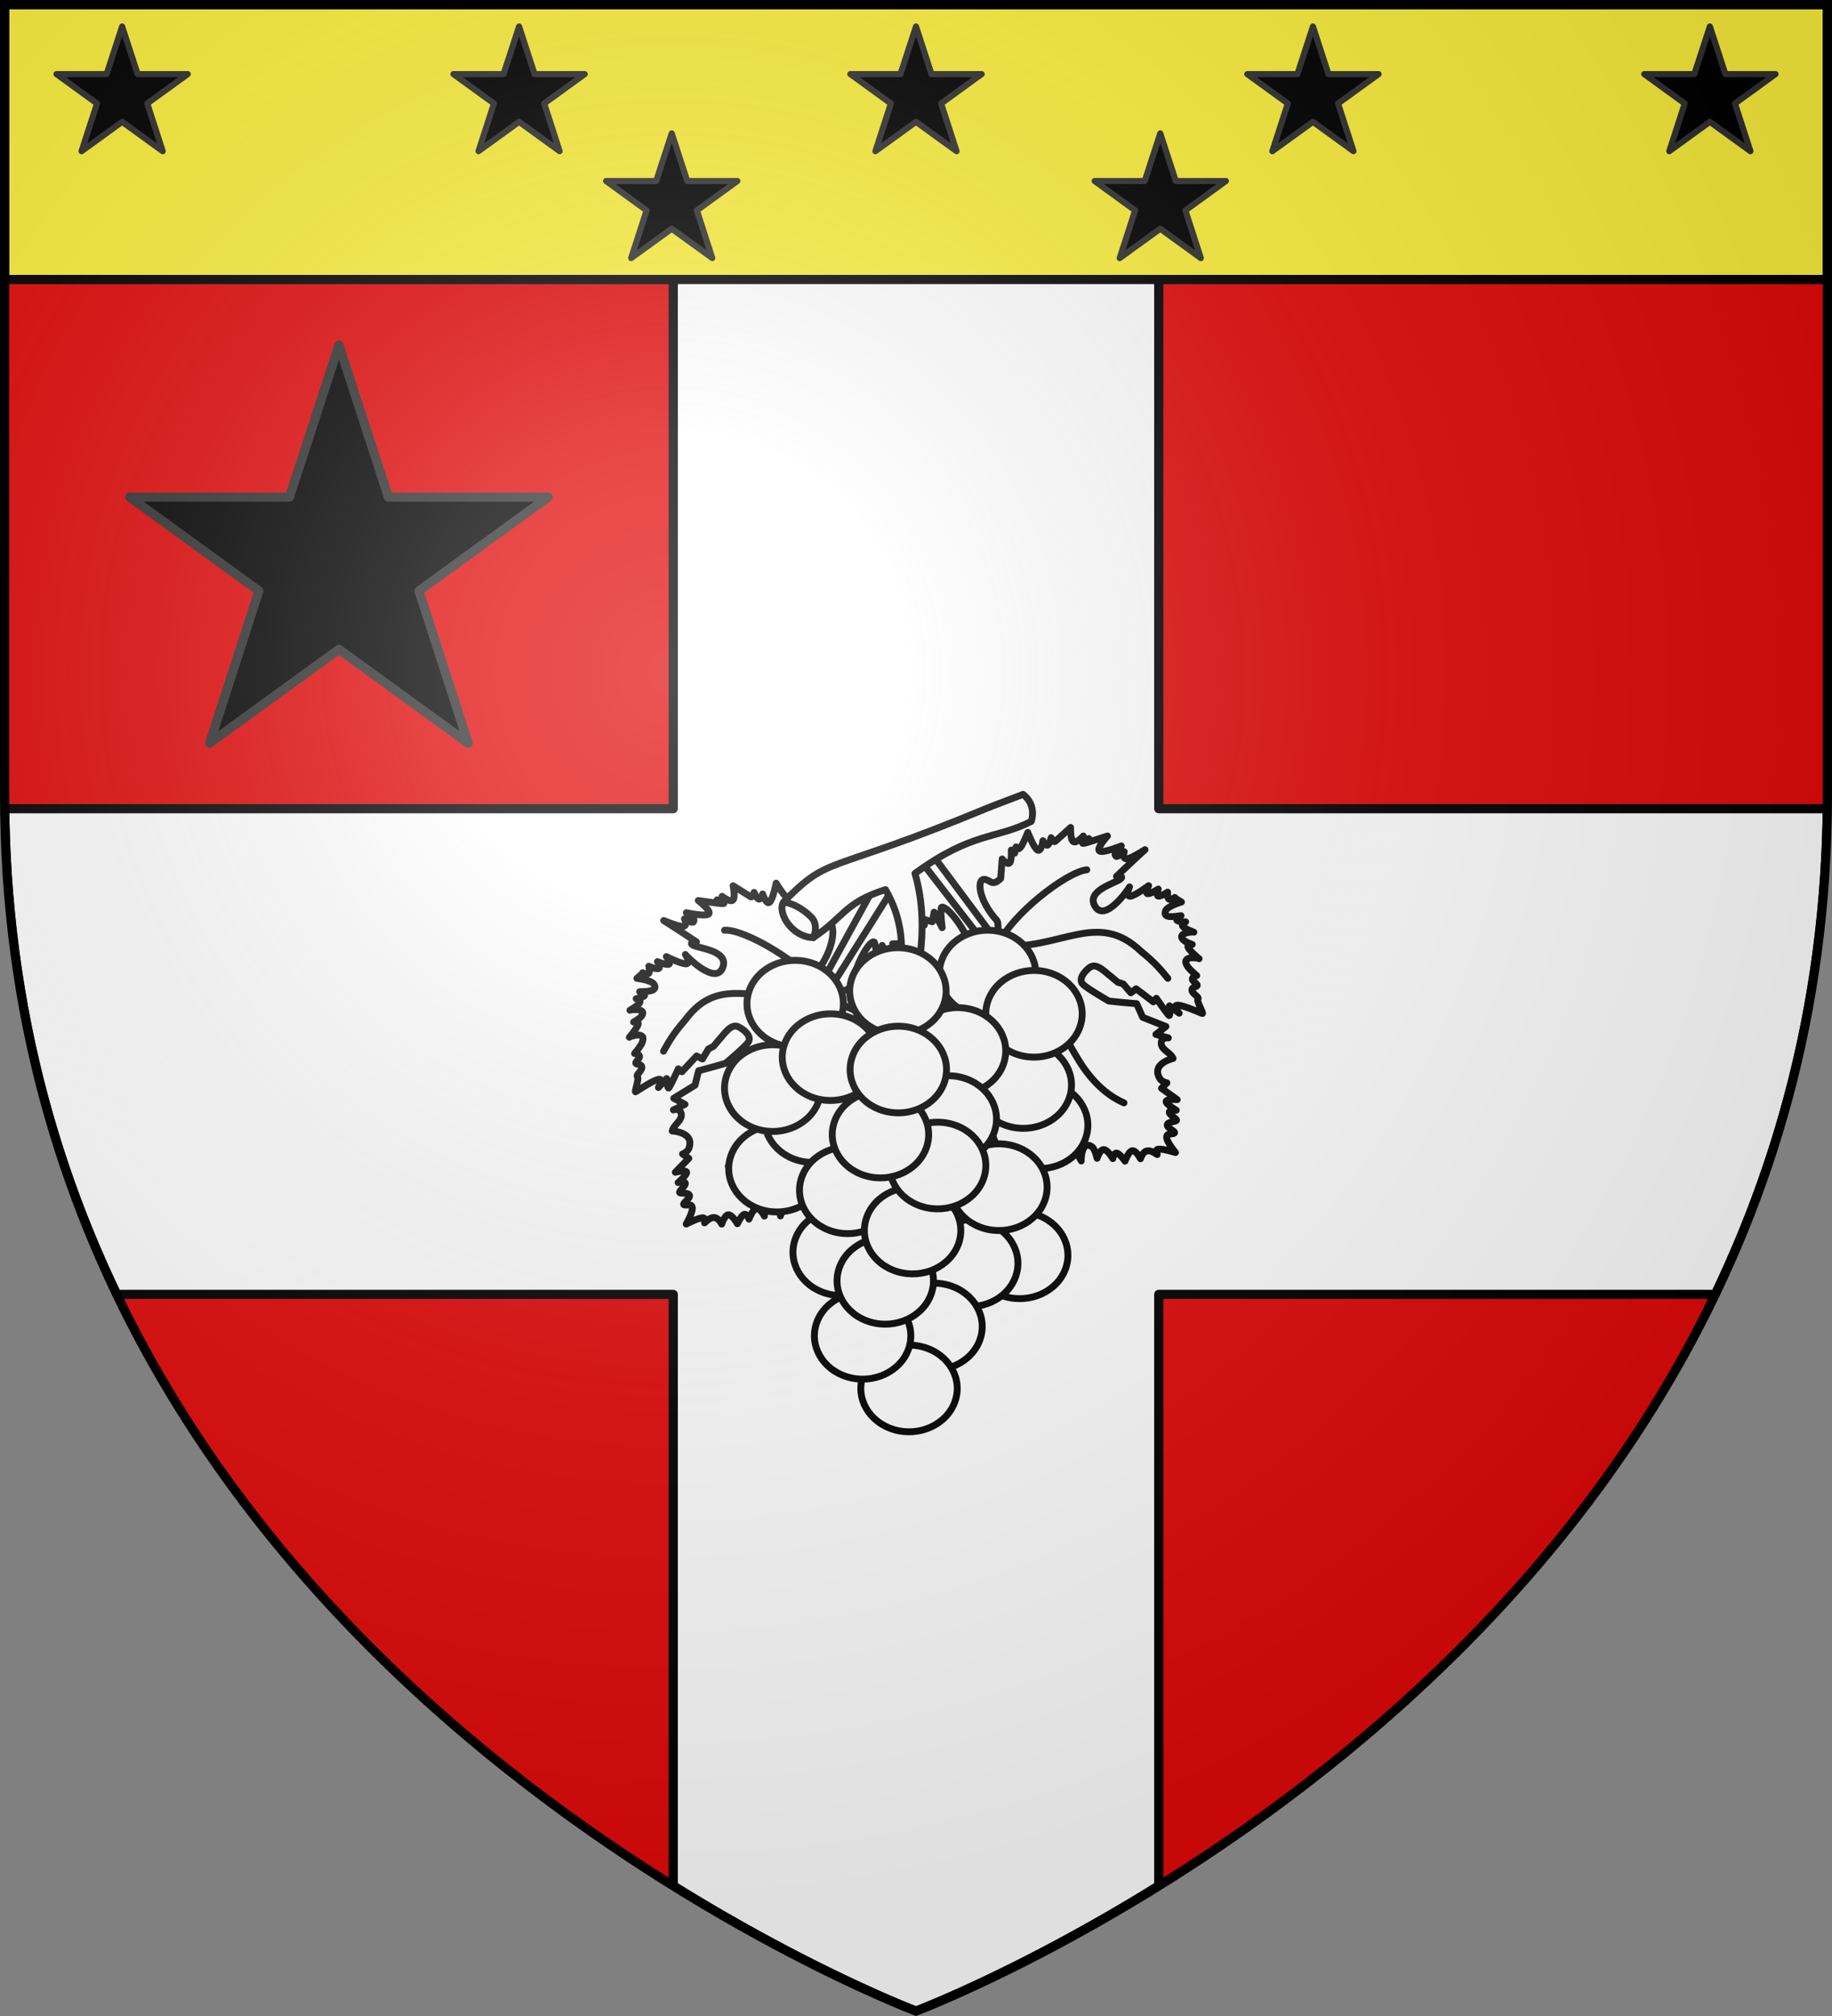 <svg xmlns="http://www.w3.org/2000/svg" xmlns:xlink="http://www.w3.org/1999/xlink" width="600" height="660" viewBox="-300 -300 600 660"><rect x="-300" y="-300" width="600" height="660" fill="#808080" stroke="none"/><defs><radialGradient id="f" cx="-80" cy="-80.05" r="405" gradientUnits="userSpaceOnUse"><stop offset="0" stop-color="#fff" stop-opacity=".31"/><stop offset=".19" stop-color="#fff" stop-opacity=".25"/><stop offset=".6" stop-color="#6b6b6b" stop-opacity=".125"/><stop offset="1" stop-opacity=".125"/></radialGradient><clipPath id="c"><path d="M1.5 1.5h597v258.503c0 286.203-298.5 398.395-298.5 398.395S1.5 546.206 1.5 260.003z"/></clipPath><path id="a" d="M-298.5-298.5h597V-40C298.5 246.2 0 358.39 0 358.39S-298.5 246.2-298.5-40z"/></defs><use xlink:href="#a" width="100%" height="100%" fill="#e20909" transform="translate(0 .05)"/><g stroke-width="3"><path fill="#fff" stroke="#000" stroke-linecap="round" stroke-linejoin="round" d="M220.5 30.959v233.795H1.54c.704 60.722 14.867 113.524 36.69 159H220.5v193.639c45.266 28.121 79.5 41.005 79.5 41.005s34.234-12.884 79.5-41.005v-193.64h182.27c21.823-45.475 35.986-98.277 36.69-159H379.5V30.96z" clip-path="url(#c)" transform="translate(-300 -300)"/><path stroke="#313131" stroke-linejoin="round" d="m-189-187.024 16.206 49.77h52.294l-42.278 30.692 16.113 49.84-42.335-30.7-42.336 30.7 16.114-49.84-42.278-30.692h52.294z"/><path fill="#fcef3c" stroke="#000" d="M-298.5-298.5h597v90h-597z"/></g><g transform="translate(0 .5)"><path id="d" stroke="#313131" stroke-linejoin="round" stroke-width="2" d="m-260-291.832 5.087 15.596h16.413l-13.27 9.618 5.058 15.618-13.288-9.62-13.288 9.62 5.058-15.618-13.27-9.618h16.413z"/><use xlink:href="#d" width="100%" height="100%" transform="translate(130)"/><use xlink:href="#d" width="100%" height="100%" transform="translate(260)"/><use xlink:href="#d" width="100%" height="100%" transform="translate(390)"/><use xlink:href="#d" width="100%" height="100%" transform="translate(520)"/><use xlink:href="#d" width="100%" height="100%" transform="translate(180 35)"/><use xlink:href="#d" width="100%" height="100%" transform="translate(340 35)"/></g><g fill="#fff" stroke="#000" stroke-linecap="round" stroke-linejoin="round"><g stroke-width="2.25"><path fill-rule="evenodd" d="M27.036 8.877s-.124-7.05-.339-7.28c-6.673-7.22-6.972-14.757-3.728-13.61 1.394.331 2.123 2.222 4.774-.391l.48-6.38s1.685 2.034 2.433 1.3c.748-.732.559-4.23.559-4.23l1.1 1.026.44-2.054s.502 1.357 1.466.17c.964-1.189 2.39-4.92 2.39-4.92s1.968 5.126 3.21 5.804c1.24.678 1.754-3.092 1.754-3.092s.816 1.725 1.487 1.48 1.195-2.46 1.195-2.46.767 1.668 1.293 1.253 5.092-4.59 5.092-4.59-.164 3.92.873 4.617 3.275-1.829 3.275-1.829-.765 1.741-.31 1.951c.454.21 2.129-1.112 2.129-1.112s-4.914 2.743.415.998 5.688-1.838 5.688-1.838-3.752 4.1-2.619 4.91c1.134.81 7.154-1.67 7.154-1.67s-3.101 2.355-1.693 3.422c.43.326 2.654-1.527 2.654-1.527s-.796 2.476.893 2.327 6.648-3.544 5.86-2.922-9.3 8.672-9.3 8.672 2.798-.34 1.23.923c-1.674 1.35-11.258 3.756-8.288 8.82 3.325 5.667 11.152-5.79 11.33-6.295 0 0-1.364 3.163.202 3.063 1.565-.099 6.06-3.46 6.06-3.46s-1.202 2.324-.414 2.602 3.567-1.49 3.567-1.49-.784 2.04-.02 2.29 3.075-1.292 3.075-1.292-.155 1.876.436 2.31 1.929-.576 1.929-.576l-.132.104 2.302 1.403s-4.2 1.22-5.126 2.709C80.492.878 84.765.029 86.802-.228c0 0-1.9 1.122-1.286 1.583.616.462 2.8.443 2.8.443s-1.595.643-.926 1.489c.67.845 3.602 1.893 3.602 1.893-.465-.223-6.243.34-3.089 2.819.592.465 2.565 1.196 2.565 1.196s-1.873-.131-1.313 1.037c.56 1.169 3.554 3.637 3.554 3.637-.314-.277-6.281-1.227-3.739 2.574.744 1.112 2.973 2.959 2.973 2.959s-1.453.294-1.444 1.14 2.137 1.724 1.48 2.243c-.656.518-1.698.394-1.61 1.46.088 1.068 2.524 2.177 1.964 2.809s2.075 4.994 1.425 4.75-6.17-2.709-8.06-2.732.498 2.639.498 2.639l-3.173-2.422s.36 3.506-.158 3.157-4.156-5.625-4.156-5.625l-.988 1.16-5.635-4.269-1.719 1.31-2.504-2.902-1.769-.547-2.414-2.025c-1.438-.975-4.464-4.489-6.671-2.908-1.802 1.29-4.008 3.908-2.313 5.63 1.261 1.283 8.43 5.442 8.43 5.442l4.084.433 5.055.45 1.988 4.45 7.595 3.007-3.282 2.592 4.064 1.149s-2.076-.335-2.294 1.433c-.298 2.415 2.914 3.147 3.865 5.286-2.339.61-6.735 2.487-4.418 6.478.746 1.286 2.399 1.517 2.399 1.517l-1.776 1.781 5.15 3.703s-3.575-.256-3.656.613c-.08.87 3.333 2.865 3.333 2.865s-2.297-.177-2.288.67 2.849 2.298 2.324 2.713-2.815.375-2.979 1.405 2.98 2.195 2.323 2.713c-.656.519-2.614-.162-2.522 1.424s2.89 4.919 2.89 4.919-4.047-1.257-5.564-1.102.015 2.074-.504 1.725-2.033-1.474-3.38-1.12c-1.348.353-2.01 2.535-2.01 2.535s-1.419-2.813-2.684-2.62-2.376 3.394-2.376 3.394-1.682-2.415-2.683-2.62-1.32 1.8-1.32 1.8-1.685-2.933-2.973-2.958-2.176 2.856-2.176 2.856-.693-3.103-1.695-3.78c-3.52-2.376-3.564 4.577-3.496 4.657 0 0-2.467-4.874-3.63-6.04s-.33 2.25-1.023 1.376-1.276-4.474-1.75-4.872c-3.117-2.612-4.36 4.587-4.254 4.71 0 0-6.181-4.053-7.39-4.757-1.207-.705-1.74 1.564-1.74 1.564s-.015-2.973-.624-3.298c-.608-.325-2.045 2.752-1.81 1.998s-1.49-5.837-1.728-6.692l-1.659-3.72 2.734-5.212-2.92-7.479c.362-3.043.866-8.175-1.854-8.593-6.669-1.025-6.892 6.083-3.331 10.212l1.31 5.422-1.104 3.336s.087-.067-.257 1.01-1.117 3.298-1.117 3.298-2.171-1.508-2.31-.64c-.137.866-.513 4.669-1.352 5.616s-1.77-2.582-2.005-1.828-1.865 4.506-1.865 4.506-1.01-3.751-2.046-.848-2.715 4.797-2.715 4.797.083-3.05-.582-4.278c-.666-1.228-2.08-.631-2.08-.631s.601-2.703-.265-3.393-3.2.632-3.2.632.882-3.018.033-3.817c-.848-.798-3.538 2.036-3.428.623s1.708-4.24.31-5.551c-1.399-1.312-6.428.717-5.903.302.525-.414.884-1.409.67-2.045s-2.053-.084-1.528-.5c.525-.414 2.225-.999 1.97-1.555s-2.994-.668-2.994-.668 2.628-2.265 1.299-3.11-6.615-.273-6.615-.273 2.231-2.662 2.349-3.94c.117-1.276-2.406-.753-1.88-1.168l1.837-1.451s-2.37-.97-1.355-1.583c2.462.37 14.6-4.19 11.986-7.401-2.204-2.707-13.452 4.66-12.816 5.403 0 0 2.066-1.443.698-1.499-1.369-.056-9.628 1.35-9.628 1.35s4.757-3.568 5.88-5.213-1.915-.952-1.39-1.366 3.288-1.365 3.248-2.376-3.408-1.667-3.408-1.667l4.285-1.679s-4.286-1.921-3.367-2.647 5.167-.906 6.276-1.924-2.759-1.423-1.84-2.148c.92-.726 3.732-1.81 3.732-1.81s-5.924-1.008-4.742-1.941 5.64-3.695 5.64-3.695-1.826-.075-1.3-.49c.525-.415 3.303-1.283 3.303-1.283l-2.524-2.176s3.891.128 5.226-1.094c2.81-2.574-2.27-5.221-2.27-5.221L.16 3.19l2.578-.33L1.811.749l3.512 1.017.614-3.139 2.631 5.079s-.811-6.585-.143-6.718c1.721-.344 6.964 6.132 9.093 11.825 1.5 4.01 6.638 2.183 6.638 2.183L-1.146-21.681l4.02-1.848z"/><path fill="none" d="M26.576 9.744c-4.466 4.427-9.045 9.71-12.314 10.026-12.133 3.32-20.834 8.67-22.515 9.968m34.83-19.994c4.726-10.504 22.858-24.33 29.358-24.99M26.576 9.745c21.186 1.369 32.718-12.072 47.204 1.783 4.59 3.68 6.626 6.212 8.693 8.76M67.64 60.846l.485.218c-7.261-3.149-12.348-9.49-16.005-15.905-7.368-12.924-15.474-24.543-25.544-35.416C23.584 30.471 10.323 34.67 9.123 43.06c-1.148 8.017-.543 16.162 1.511 21.643"/><path fill-rule="evenodd" d="M-31.072 22.08s-.099-5.773.072-6.038C-25.681 7.774-26.695.3-29.69 1.992c-1.316.568-1.705 2.557-4.77.444l-1.58-6.199s-1.307 2.295-2.171 1.703-1.285-4.07-1.285-4.07l-.904 1.202-.792-1.946s-.258 1.423-1.413.421-3.208-4.43-3.208-4.43-1.049 5.39-2.153 6.274-2.265-2.74-2.265-2.74-.504 1.84-1.207 1.715-1.604-2.215-1.604-2.215-.466 1.776-1.056 1.46-5.812-3.637-5.812-3.637.843 3.832-.057 4.7c-.9.866-3.544-1.233-3.544-1.233s1.056 1.582.645 1.868c-.412.285-2.29-.726-2.29-.726s5.315 1.848-.235 1.056-5.92-.823-5.92-.823 4.406 3.386 3.43 4.38-7.335-.4-7.335-.4 3.463 1.78 2.26 3.075c-.366.396-2.878-1.043-2.878-1.043s1.214 2.3-.474 2.447c-1.689.147-7.163-2.336-6.28-1.86.884.476 10.666 6.925 10.666 6.925s-2.816.15-1.052 1.123c1.883 1.038 11.74 1.743 9.693 7.246-2.29 6.159-11.988-3.765-12.25-4.23 0 0 1.892 2.876.333 3.05-1.56.175-6.57-2.354-6.57-2.354s1.587 2.08.86 2.49c-.729.41-3.771-.848-3.771-.848s1.126 1.874.417 2.252c-.709.379-3.253-.738-3.253-.738s.478 1.82-.029 2.35-1.999-.232-1.999-.232l.148.08-2.024 1.782s4.348.47 5.518 1.777c1.798 2.592-2.557 2.499-4.608 2.599 0 0 2.067.774 1.54 1.336-.525.562-2.68.922-2.68.922s1.683.357 1.17 1.306-3.218 2.49-3.218 2.49c.42-.3 6.207-.75 3.532 2.24-.503.56-2.319 1.623-2.319 1.623s1.822-.455 1.473.793c-.348 1.248-2.868 4.2-2.868 4.2.26-.328 5.972-2.3 4.128 1.885-.54 1.224-2.414 3.43-2.414 3.43s1.482.038 1.62.872c.138.835-1.805 2.07-1.068 2.466s1.741.093 1.84 1.159c.097 1.066-2.108 2.582-1.447 3.107.66.524-1.177 5.279-.58 4.925s5.606-3.74 7.464-4.09c1.858-.352-.033 2.685-.033 2.685l2.705-2.936s.253 3.515.704 3.081c.45-.433 3.116-6.262 3.116-6.262l1.174.97 4.809-5.182 1.92.991 1.963-3.292 1.646-.846 2.026-2.414c1.247-1.21 3.617-5.196 6.065-4.023 1.998.958 4.625 3.153 3.255 5.144-1.02 1.481-7.357 6.822-7.357 6.822l-3.947 1.137-4.9 1.321-1.185 4.728-6.958 4.28 3.683 1.983-3.804 1.837s1.986-.69 2.508 1.013c.713 2.327-2.324 3.606-2.889 5.878 2.41.194 7.065 1.278 5.476 5.61-.512 1.397-2.1 1.912-2.1 1.912l2.059 1.446-4.43 4.54s3.477-.872 3.707-.03c.231.842-2.784 3.4-2.784 3.4s2.23-.573 2.369.261c.138.835-2.406 2.76-1.817 3.077s2.837-.12 3.177.866c.34.985-2.553 2.68-1.817 3.076s2.547-.614 2.731.963c.185 1.578-1.993 5.347-1.993 5.347s3.768-1.942 5.289-2.052.346 2.045.796 1.611 1.746-1.805 3.134-1.69 2.42 2.147 2.42 2.147.909-3.017 2.188-3.046 2.93 2.929 2.93 2.929 1.237-2.67 2.187-3.046 1.612 1.544 1.612 1.544 1.15-3.181 2.414-3.43 2.64 2.434 2.64 2.434.143-3.175 1.012-4.015c3.054-2.952 4.305 3.887 4.251 3.978 0 0 1.584-5.23 2.528-6.58.943-1.35.714 2.16 1.245 1.178.531-.981.48-4.628.879-5.102 2.615-3.114 5.089 3.76 5.006 3.9 0 0 5.384-5.066 6.451-5.969s1.987 1.239 1.987 1.239-.502-2.931.041-3.357 2.492 2.355 2.13 1.654.455-6.008.54-6.891l.988-3.952-3.597-4.657 1.576-7.873c-.883-2.934-2.271-7.9.336-8.785 6.389-2.168 7.842 4.794 5.053 9.478l-.35 5.567 1.667 3.094s-.097-.051.428.95 1.673 3.053 1.673 3.053 1.876-1.862 2.163-1.032 1.316 4.51 2.307 5.297 1.295-2.85 1.657-2.148c.363.701 2.619 4.112 2.619 4.112s.344-3.869 1.868-1.19 3.506 4.253 3.506 4.253-.612-2.99-.169-4.315c.442-1.324 1.94-.982 1.94-.982s-1.063-2.557-.33-3.387 3.261.066 3.261.066-1.392-2.82-.695-3.753 3.838 1.39 3.484.018c-.354-1.373-2.417-3.878-1.268-5.413s6.455-.41 5.866-.728c-.59-.317-1.116-1.233-1.015-1.897s2.007-.44 1.418-.757-2.365-.598-2.21-1.19 2.832-1.178 2.832-1.178-2.98-1.774-1.818-2.838c1.162-1.063 6.467-1.417 6.467-1.417s-2.66-2.234-2.997-3.472 2.238-1.16 1.649-1.477l-2.062-1.11s2.166-1.368 1.06-1.795c-2.361.793-15.107-1.588-13.09-5.205 1.701-3.05 14.057 2.252 13.56 3.094 0 0-2.285-1.062-.947-1.355s9.716-.343 9.716-.343-5.305-2.688-6.696-4.112c-1.391-1.425 1.72-1.27 1.131-1.588-.589-.317-3.474-.772-3.61-1.775s3.067-2.234 3.067-2.234l-4.512-.908s3.888-2.638 2.857-3.193-5.246.006-6.514-.804c-1.27-.81 2.47-1.88 1.438-2.435-1.031-.556-3.99-1.135-3.99-1.135s5.66-2.02 4.334-2.735c-1.326-.713-6.195-2.66-6.195-2.66s1.784-.39 1.195-.707-3.476-.69-3.476-.69l2.107-2.581s-3.809.802-5.335-.17C-4.444 15.13.098 11.641.098 11.641l-4.687 1.361-2.597.123.547-2.24-3.282 1.612-1.15-2.984-1.71 5.458s-.343-6.626-1.025-6.641c-1.754-.039-5.793 7.249-6.902 13.225-.78 4.21-7.893 2.846-7.893 2.846l22.532-35.846-6.3-.568z"/><path fill="none" d="M-30.267 24.953c5.167 3.584 11.394 7.083 14.668 6.826 12.525 1.163 22.022 4.919 23.903 5.906m-38.57-12.732C-36.746 15.43-56.202 4.056-62.718 4.536m32.45 20.418C-50.893 29.982-63.783 17.84-75.644 34c-3.88 4.42-5.447 7.269-7.04 10.136m21.648 37.368-.44.299c6.604-4.362 10.513-11.49 13.001-18.444 5.013-14.008 10.179-25.95 18.208-38.406 6.545 19.892 21.133 20.814 23.771 28.868 2.522 7.696 3.34 15.822 2.268 21.577"/></g><path fill-rule="evenodd" stroke-width="2.25" d="M-.34-14.062c5.63 19.433-.335 37.36-3.384 55.666L-15.04 52.747C-8.346 28.919 1.404 11.053-9.98-8.755c-13.473 4.21-13.71 9.193-23.676 15.7-6.896-.086-11.87-8.092-9.756-11.599 15.508-15.771 13.218-8.616 66.38-30.633 2.947-1.22 7.765-2.965 12.084-4.652 3.017 2.346 3.657 5.689 2.713 8.833C26.181-25.18 18.527-27.812-.34-14.062"/><path fill="none" stroke-width="2.25" d="M-43.325-4.634s4.115.113 8.954 4.816c2.68 2.607.798 6.78.798 6.78"/><g fill-rule="evenodd" stroke-width="2.948" transform="translate(-94.625 -47.708)scale(.763)"><use xlink:href="#e" width="100%" height="100%" transform="translate(96.378 107.961)"/><use xlink:href="#e" width="100%" height="100%" transform="translate(19.748 106.634)"/><use xlink:href="#e" width="100%" height="100%" transform="translate(104.938 52.165)"/><use xlink:href="#e" width="100%" height="100%" transform="translate(-7.838 70.764)"/><path id="e" fill="#fff" stroke="#000" stroke-width="2.948" d="M52.473 94.257C55.997 84.49 67.66 79.137 78.528 82.3c10.868 3.163 16.827 13.645 13.313 23.416s-15.174 15.142-26.06 11.973c-10.884-3.167-16.83-13.663-13.308-23.43"/><use xlink:href="#e" width="100%" height="100%" transform="translate(82.584 -12.931)"/><use xlink:href="#e" width="100%" height="100%" transform="translate(97.91 34.894)"/><use xlink:href="#e" width="100%" height="100%" transform="translate(102.508 4.34)"/><use xlink:href="#e" width="100%" height="100%" transform="translate(7.488 49.507)"/><use xlink:href="#e" width="100%" height="100%" transform="translate(74.922 111.396)"/><use xlink:href="#e" width="100%" height="100%" transform="translate(59.596 138.517)"/><use xlink:href="#e" width="100%" height="100%" transform="translate(48.868 165.088)"/><use xlink:href="#e" width="100%" height="100%" transform="translate(28.944 142.501)"/><use xlink:href="#e" width="100%" height="100%" transform="translate(22.551 80.063)"/><use xlink:href="#e" width="100%" height="100%" transform="translate(87.445 78.734)"/><use xlink:href="#e" width="100%" height="100%" transform="translate(69.689 20.282)"/><use xlink:href="#e" width="100%" height="100%" transform="translate(38.666 118.911)"/><use xlink:href="#e" width="100%" height="100%" transform="translate(50.4 97.334)"/><use xlink:href="#e" width="100%" height="100%" transform="translate(65.726 49.507)"/><use xlink:href="#e" width="100%" height="100%" transform="translate(61.145 69.439)"/><use xlink:href="#e" width="100%" height="100%" transform="translate(44.094 -5.421)"/><use xlink:href="#e" width="100%" height="100%" transform="translate(-9.634 36.224)"/><use xlink:href="#e" width="100%" height="100%" transform="translate(15.151 22.938)"/><use xlink:href="#e" width="100%" height="100%" transform="translate(36.607 56.149)"/><use xlink:href="#e" width="100%" height="100%" transform="translate(44.27 28.252)"/></g></g><use xlink:href="#a" width="100%" height="100%" fill="url(#f)" transform="translate(0 .05)"/><path fill="none" stroke="#000" stroke-width="3" d="M-298.5-298.5h597v258.503C298.5 246.206 0 358.398 0 358.398S-298.5 246.206-298.5-39.997z"/></svg>